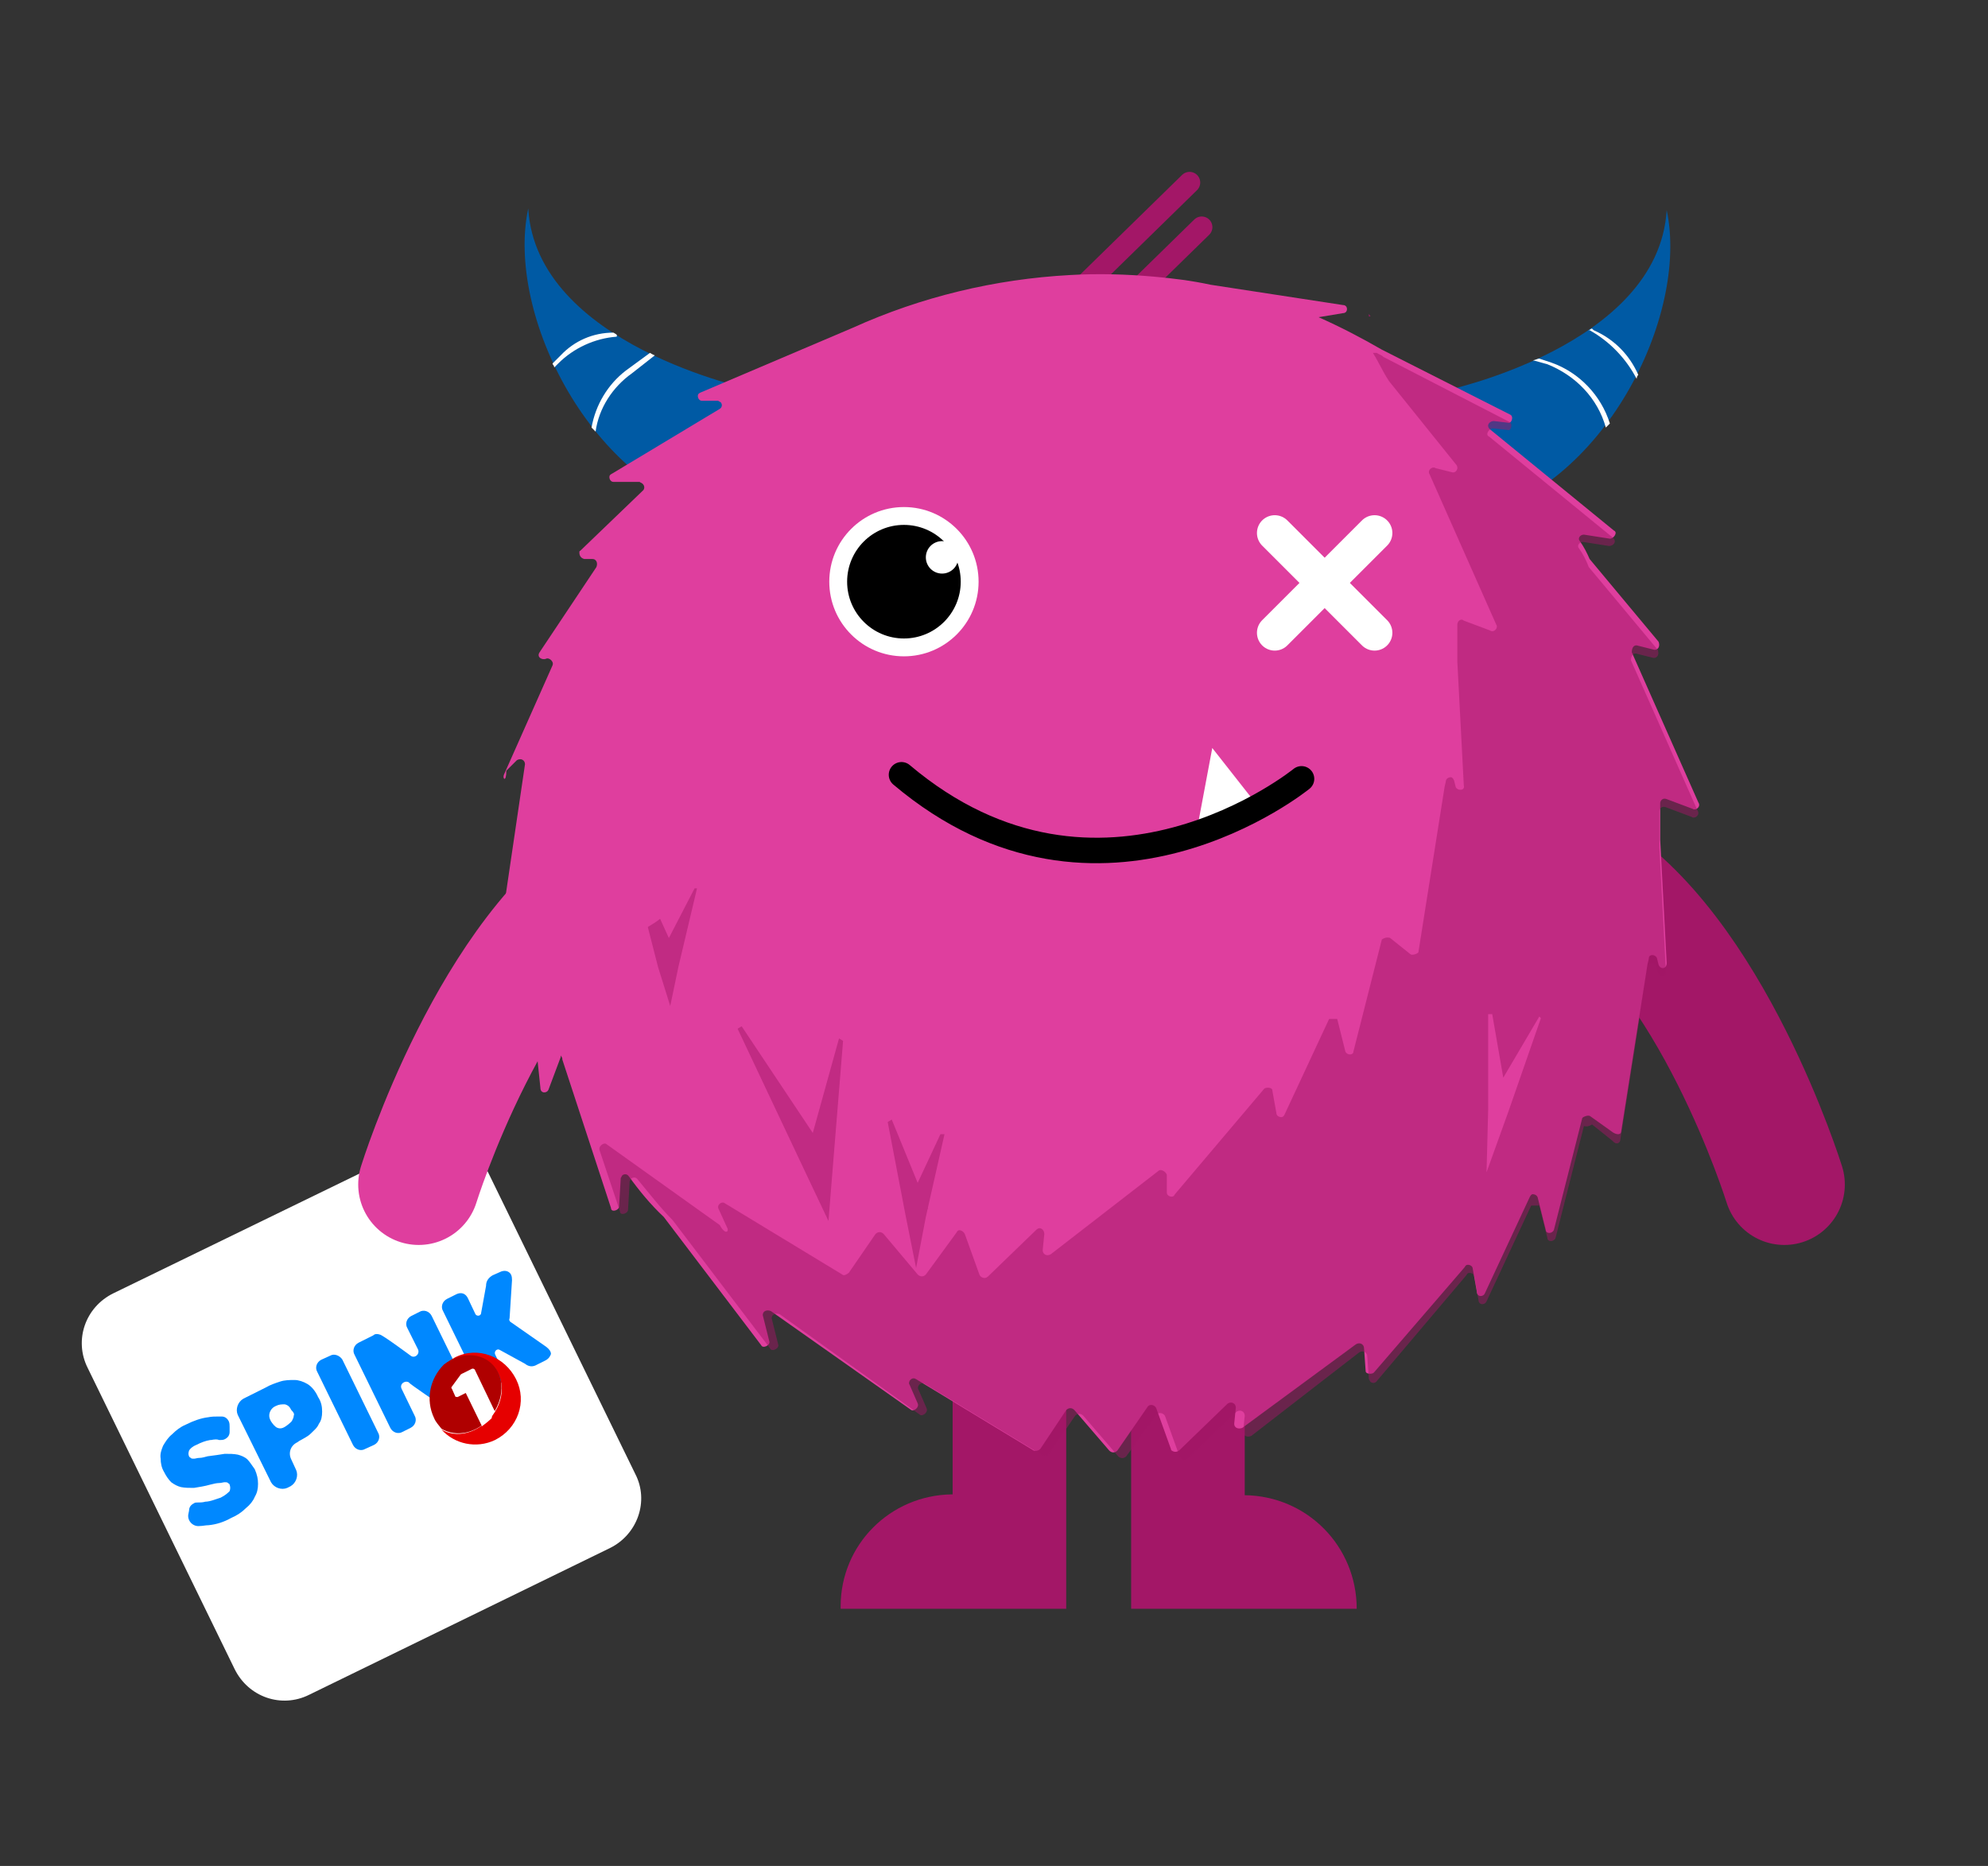 <?xml version="1.0" encoding="utf-8"?>
<!-- Generator: Adobe Illustrator 22.0.1, SVG Export Plug-In . SVG Version: 6.00 Build 0)  -->
<svg version="1.1" id="Layer_1" xmlns="http://www.w3.org/2000/svg" xmlns:xlink="http://www.w3.org/1999/xlink" x="0px" y="0px"
	 width="245px" height="230px" viewBox="0 0 245 230" style="enable-background:new 0 0 245 230;" xml:space="preserve">
<rect x="0" y="0" width="245" height="230" fill="#333333" stroke="none"/>
<style type="text/css">
	.st0{fill:#FFFFFF;}
	.st1{fill:#0088FF;}
	.st2{fill:#E60000;}
	.st3{fill:#AF0000;}
	.st4{fill:none;}
	.st5{fill:none;stroke:#A31767;stroke-width:14.91;stroke-linecap:round;stroke-linejoin:round;}
	.st6{fill:none;stroke:#A31767;stroke-width:2.63;stroke-linecap:round;stroke-linejoin:round;}
	.st7{fill:#005AA4;}
	.st8{fill:#A31767;}
	.st9{fill:#DF3E9E;}
	.st10{opacity:0.5;fill:#A31767;enable-background:new    ;}
	.st11{opacity:0.5;}
	.st12{fill:none;stroke:#000000;stroke-width:3.14;stroke-linecap:round;stroke-linejoin:round;}
	.st13{fill:none;stroke:#FFFFFF;stroke-width:4.39;stroke-linecap:round;stroke-linejoin:round;}
	.st14{fill:none;stroke:#DF3E9E;stroke-width:14.91;stroke-linecap:round;stroke-linejoin:round;}
</style>
<g>
	<path class="st0" d="M75.2,190.8l-37.1,18.1c-3.4,1.7-7.5,0.3-9.2-3.2l-18.1-37.1c-1.7-3.4-0.3-7.5,3.2-9.2L51,141.4
		c3.4-1.7,7.5-0.3,9.2,3.2l18.1,37.1C80,185,78.6,189.1,75.2,190.8z"/>
	<g>
		<g>
			<path class="st1" d="M40.7,167.1l-1.1,0.5c-0.6,0.3-0.8,1-0.5,1.5l4.4,9c0.3,0.6,1,0.8,1.5,0.5l1.1-0.5c0.6-0.3,0.8-1,0.5-1.5
				l-4.4-9C41.9,167.1,41.2,166.8,40.7,167.1z"/>
			<path class="st1" d="M67.3,166l-4.3-3c-0.2-0.1-0.3-0.3-0.2-0.5l0.3-4.7c0-0.5-0.1-0.8-0.4-1c-0.3-0.2-0.7-0.2-1.1,0l-0.9,0.4
				c-0.5,0.3-0.8,0.7-0.8,1.3l-0.6,3.3c0,0.4-0.5,0.5-0.7,0.2l-0.9-1.9c-0.3-0.7-0.9-0.9-1.6-0.5l-1,0.5c-0.6,0.3-0.8,1-0.5,1.5
				l4.4,9c0.3,0.6,1,0.8,1.5,0.5l1-0.5c0.7-0.3,0.9-0.9,0.5-1.6l-1-2.1c-0.1-0.4,0.3-0.7,0.6-0.5l3.1,1.7c0.5,0.4,1,0.4,1.5,0.1
				l1-0.5c0.4-0.2,0.6-0.5,0.7-0.8C67.9,166.6,67.7,166.3,67.3,166z"/>
			<path class="st1" d="M30.5,179.9c-0.3-0.3-0.8-0.5-1.2-0.6c-0.5-0.1-1-0.1-1.6-0.1c-0.6,0.1-1.3,0.2-2.1,0.3
				c-0.4,0.1-0.7,0.2-1,0.2c-0.3,0-0.5,0.1-0.7,0.1c-0.2,0-0.3,0-0.4-0.1c-0.1-0.1-0.2-0.1-0.2-0.2c-0.1-0.2-0.1-0.4,0-0.7
				c0.1-0.2,0.4-0.5,0.9-0.7c0.6-0.3,1.1-0.5,1.7-0.6c0,0,0.1,0,0.1,0c0.5-0.1,0.8-0.1,1,0c0,0,0,0,0,0c0.1,0,0.1,0,0.1,0l0,0
				c0.2,0,0.4,0,0.6-0.1c0.4-0.2,0.6-0.5,0.6-0.9l0-0.6c0,0,0,0,0,0c0-0.2,0-0.5-0.1-0.7c-0.2-0.4-0.5-0.6-0.9-0.6c0,0,0,0,0,0
				c0,0-0.1,0-0.1,0c-0.1,0-0.1,0-0.2,0c-0.5,0-0.9,0-1.4,0.1c-0.8,0.1-1.7,0.4-2.7,0.9c-0.7,0.3-1.2,0.7-1.7,1.2
				c-0.5,0.4-0.8,0.9-1.1,1.4c-0.2,0.5-0.4,1-0.3,1.6c0,0.5,0.1,1.1,0.4,1.6c0.3,0.6,0.6,1,0.9,1.3c0.4,0.3,0.8,0.5,1.2,0.6
				c0.5,0.1,1,0.1,1.6,0.1c0.6-0.1,1.3-0.2,2-0.4c0.4-0.1,0.8-0.2,1.1-0.2c0.3,0,0.5-0.1,0.7-0.1c0.2,0,0.3,0,0.4,0.1
				c0.1,0.1,0.2,0.1,0.2,0.2c0.1,0.3,0.1,0.5,0,0.8c-0.2,0.2-0.5,0.5-1.1,0.8c-0.3,0.1-0.6,0.2-0.9,0.3c-0.3,0.1-0.7,0.2-1,0.2
				c-0.3,0.1-0.7,0.1-1,0.1c0,0,0,0,0,0c0,0,0,0,0,0c0,0,0,0,0,0c-0.1,0-0.3,0-0.4,0.1c-0.4,0.2-0.6,0.5-0.6,0.9c0,0,0,0,0,0
				l-0.1,0.5c-0.1,0.8,0.6,1.5,1.4,1.4c0.4,0,0.7-0.1,1.1-0.1c1-0.1,1.9-0.4,2.8-0.9c0.7-0.3,1.3-0.7,1.8-1.2
				c0.5-0.4,0.9-0.9,1.1-1.4c0.3-0.5,0.4-1,0.4-1.6c0-0.6-0.1-1.1-0.4-1.8C31.1,180.7,30.8,180.2,30.5,179.9"/>
			<path class="st1" d="M37.9,170.6c-0.5-0.3-1.1-0.5-1.6-0.5c-0.6,0-1.2,0-1.8,0.2c-0.6,0.2-1.2,0.4-1.7,0.7l-2.8,1.4
				c-0.7,0.4-1,1.3-0.7,2l4.1,8.3c0.4,0.7,1.3,1,2,0.7l0.4-0.2c0.7-0.4,1-1.3,0.7-2l-0.6-1.3c-0.4-0.8-0.1-1.7,0.7-2.1l0.3-0.2
				c0.5-0.3,1-0.5,1.4-0.9s0.8-0.7,1-1.2c0.3-0.4,0.4-0.9,0.4-1.5c0-0.6-0.1-1.2-0.5-1.8C38.9,171.5,38.4,170.9,37.9,170.6
				 M36.2,174.5c0,0.2-0.1,0.4-0.2,0.6c-0.1,0.2-0.3,0.3-0.5,0.5c-0.4,0.3-0.8,0.6-1.3,0.4c-0.3-0.1-0.6-0.5-0.8-0.8l-0.1-0.2
				c-0.3-0.6,0-1.3,0.5-1.6l0.2-0.1c0.4-0.2,0.7-0.2,1.1-0.2c0.4,0.1,0.6,0.3,0.8,0.7C36.2,174.1,36.3,174.3,36.2,174.5"/>
			<path class="st1" d="M54.9,173.5c0.3,0.1,0.5,0.1,0.8-0.1l1.4-0.7c0.6-0.3,0.8-1,0.5-1.5l-4.4-9c-0.3-0.6-1-0.8-1.5-0.5l-1,0.5
				c-0.6,0.3-0.8,1-0.5,1.5l1.3,2.6c0.3,0.6-0.4,1.2-0.9,0.8c0,0-3.5-2.6-3.8-2.6c-0.3-0.1-0.6-0.1-0.8,0.1l-1.8,0.9
				c-0.6,0.3-0.8,1-0.5,1.5l4.4,9c0.3,0.6,1,0.8,1.5,0.5l1-0.5c0.6-0.3,0.8-1,0.5-1.5l-1.6-3.3c-0.3-0.6,0.4-1.1,0.9-0.8
				C50.2,170.4,54.6,173.4,54.9,173.5z"/>
		</g>
		<g>
			<g>
				<path class="st2" d="M56.1,167.3c-0.5,0.3-1,0.6-1.4,1c1.8-1.4,4.3-1.6,5.8-0.2c1.8,1.6,1.8,4.6-0.1,6.7c-1.7,1.9-4.2,2.5-6,1.4
					c1.6,1.8,4.3,2.4,6.6,1.3c2.8-1.4,4-4.7,2.6-7.5S58.9,165.9,56.1,167.3z"/>
				<path class="st3" d="M60.4,174.7c1.8-2.1,1.9-5.1,0.1-6.7c-1.6-1.4-4-1.2-5.8,0.2c-1.7,1.7-2.3,4.3-1.2,6.6
					c0.2,0.5,0.6,0.9,0.9,1.3C56.2,177.2,58.8,176.7,60.4,174.7z"/>
				<g>
					<path class="st0" d="M61,174l-2.5-5.2c-0.1-0.1-0.2-0.1-0.3-0.1l-1.2,0.6c-0.1,0-0.1,0.1-0.2,0.1l-1.1,1.5
						c-0.1,0.1-0.1,0.2,0,0.3l0.4,0.9c0,0.1,0.2,0.1,0.3,0.1l1-0.5l2,4.1c0.4-0.3,0.8-0.6,1.2-1C60.6,174.5,60.8,174.3,61,174z"/>
					<path class="st4" d="M59.9,176.5l1.7-0.8c0.1-0.1,0.1-0.2,0.1-0.3L61,174c-0.2,0.3-0.3,0.5-0.5,0.7c-0.3,0.4-0.7,0.7-1.2,1
						l0.3,0.6C59.6,176.5,59.8,176.6,59.9,176.5z"/>
				</g>
			</g>
		</g>
	</g>
</g>
<title>Sms_Modul_Desktop</title>
<path class="st5" d="M219.9,146c0,0-9-29-25-38.5"/>
<line class="st6" x1="133.1" y1="35.7" x2="146.6" y2="22.5"/>
<line class="st6" x1="134.6" y1="41.2" x2="148.1" y2="28"/>
<path class="st7" d="M92.6,48c0,0-26.5-5.5-27.5-22.3c-2.8,13,7.8,34.5,24.3,38L92.6,48z"/>
<path class="st0" d="M80.1,43.5l-3,2.2c-2.2,1.7-3.7,4.2-4.2,7l0,0l0.5,0.5l0,0c0.4-2.9,2.1-5.5,4.5-7.2l2.8-2.2
	C80.4,43.7,80.3,43.6,80.1,43.5z"/>
<path class="st0" d="M75.6,41L75.6,41c-2.5,0-4.8,1-6.5,2.8l-1,1c0,0.2,0.2,0.2,0.2,0.5l0.5-0.5c1.9-1.9,4.5-3.1,7.2-3.3l0,0
	C76.1,41.2,75.9,41.2,75.6,41z"/>
<path class="st7" d="M177.9,48.2c0,0,26.5-5.5,27.5-22.3c2.8,13-7.8,34.5-24.3,38L177.9,48.2z"/>
<path class="st0" d="M201.7,46.7c0-0.2,0.1-0.4,0.2-0.5l0,0c-1.1-2.5-3-4.4-5.5-5.5l-0.2-0.2c-0.2,0-0.2,0.2-0.5,0.2h0.2
	C198.4,42.1,200.4,44.2,201.7,46.7L201.7,46.7z"/>
<path class="st0" d="M197.9,52.7l0.5-0.5l0,0c-1.1-3.5-3.8-6.3-7.2-7.5l-1.5-0.5c-0.2,0-0.5,0.2-0.8,0.2l1.8,0.5
	C194.2,46.3,196.9,49.1,197.9,52.7z"/>
<path class="st8" d="M131.4,198.3h-27.8V198c0-7.6,6.1-13.7,13.7-13.8h0.1l0,0v-13.7h14V198.3z"/>
<path class="st8" d="M167.2,198.3h-27.8v-27.8h14v13.8l0,0C161.1,184.4,167.2,190.6,167.2,198.3L167.2,198.3z"/>
<path class="st9" d="M62.1,95.5l6-13.5c0.2-0.5-0.5-1-0.8-0.8l0,0c-0.5,0.2-1.2-0.2-0.8-0.8l7-10.5c0.2-0.5,0-1-0.5-1h-1
	c-0.4-0.1-0.6-0.4-0.6-0.8c0-0.1,0-0.2,0.1-0.2l7.8-7.5c0.2-0.3,0.1-0.7-0.3-0.9c-0.1,0-0.1-0.1-0.2-0.1h-3.2
	c-0.3,0-0.5-0.3-0.5-0.6c0-0.2,0.1-0.3,0.3-0.4l13.3-8c0.3-0.2,0.3-0.5,0.2-0.7c-0.1-0.2-0.3-0.2-0.4-0.3h-2c-0.3,0-0.5-0.3-0.5-0.6
	c0-0.2,0.1-0.3,0.3-0.4l18.8-8l0,0c8.4-3.8,17.5-6,26.8-6.5c3.4-0.2,6.9-0.1,10.3,0.2l0,0c2.3,0.2,4.7,0.5,7,1l16.3,2.5
	c0.3,0,0.5,0.2,0.5,0.5s-0.2,0.5-0.5,0.5l-3,0.5l0,0c2.7,1.2,5.2,2.5,7.8,4l15.8,8c0.5,0.2,0.2,1.2-0.3,1l-1.7-0.2
	c-0.5,0-1,0.5-0.5,1l15.3,12.5c0.5,0.2,0,1-0.5,1l-3.2-0.5c-0.5,0-0.8,0.5-0.5,0.8c0.5,0.7,0.9,1.5,1.2,2.2l0,0l8.5,10.2
	c0.2,0.5,0,1-0.5,1l-2-0.5c-0.5-0.2-0.8,0.2-0.8,0.8l8.2,18.5c0.2,0.3,0.1,0.6-0.2,0.8c-0.2,0.1-0.4,0.1-0.5,0l-3.2-1.2
	c-0.5-0.2-0.8,0.2-0.8,0.5v4.5l0.8,15.2c0,0.8-0.8,0.8-1,0.2l-0.2-0.8c-0.2-0.5-1-0.5-1,0c0,0.2-0.2,0.8-0.2,1l0,0l-3.2,20.3
	c0,0.5-0.5,0.5-1,0.2l-2.8-2c-0.2-0.2-0.8,0-1,0.2l-3.5,13.8c-0.2,0.5-1,0.5-1,0l-1-4c-0.1-0.3-0.4-0.4-0.6-0.4
	c-0.2,0-0.3,0.2-0.4,0.4l-5.5,11.8c-0.2,0.5-1,0.5-1-0.2l-0.5-2.8c0-0.3-0.3-0.5-0.6-0.5c-0.2,0-0.3,0.1-0.4,0.3l-11.2,13
	c-0.2,0.2-1,0.2-1-0.2l-0.2-2.8c0-0.5-0.5-0.8-1-0.5l-14,10.3c-0.5,0.2-1,0-1-0.5l0.2-2c0-0.5-0.5-0.8-1-0.5l-6,5.8
	c-0.3,0.2-0.6,0.2-0.9,0c-0.1-0.1-0.1-0.1-0.1-0.2l-1.8-5c-0.1-0.3-0.5-0.5-0.8-0.4c-0.1,0-0.1,0.1-0.2,0.1l-3.8,5.5
	c-0.3,0.3-0.7,0.3-1,0l-4.3-5c-0.3-0.3-0.7-0.3-1,0l-3.2,4.8c-0.2,0.2-0.5,0.3-0.8,0.2l-14.5-8.8c-0.3-0.2-0.6-0.1-0.8,0.2
	c-0.1,0.2-0.1,0.4,0,0.5l1,2.3c0.2,0.5-0.5,1-0.8,0.8L95,161.6c-0.5-0.2-1,0-1,0.5l0.8,3.2c0.2,0.5-0.8,1-1,0.5l-12-15.8l0,0
	c-1.6-1.5-3-3.2-4.3-5c-0.2-0.3-0.5-0.3-0.7-0.2s-0.2,0.3-0.3,0.4l-0.2,3.5c0,0.5-1,0.8-1,0.2l-6-18.3c0-0.2,0-0.2-0.2-0.5v0.2
	l-1.5,4c-0.2,0.5-1,0.5-1-0.2l-2.2-21c0-0.3-0.3-0.5-0.6-0.5c-0.2,0-0.3,0.1-0.4,0.3l-0.5,0.8c-0.2,0.5-1,0.2-1-0.5l2.8-19
	c0-0.5-0.5-0.8-1-0.5L62.4,95C62.4,96.5,61.9,96,62.1,95.5z"/>
<polygon class="st8" points="168.7,38.7 168.9,39 168.7,39 "/>
<path class="st10" d="M89.6,151.3l-1-2.2c-0.2-0.3-0.1-0.6,0.2-0.8c0.2-0.1,0.4-0.1,0.5,0l14.5,8.8c0.2,0.2,0.5,0,0.8-0.2l3.3-4.8
	c0.3-0.3,0.7-0.3,1,0l4.2,5c0.3,0.3,0.7,0.3,1,0l3.8-5.2c0.2-0.5,0.8-0.2,1,0.2l1.8,5c0.1,0.3,0.5,0.5,0.8,0.4
	c0.1,0,0.1-0.1,0.2-0.1l6-5.8c0.5-0.5,1,0,1,0.5l-0.2,2c0,0.5,0.5,0.8,1,0.5l13.3-10.3c0.2-0.2,0.8,0,1,0.5v2.2
	c0,0.3,0.3,0.5,0.6,0.5c0.2,0,0.3-0.1,0.4-0.3l11-13c0.2-0.2,1-0.2,1,0.2l0.5,2.8c0,0.3,0.3,0.5,0.6,0.5c0.2,0,0.3-0.1,0.4-0.3
	l5.5-11.8h1l1,4c0.2,0.5,1,0.5,1,0l3.5-13.8c0.3-0.2,0.6-0.3,1-0.2l2.5,2c0.2,0.2,0.8,0,1-0.2l3.2-20.2l0,0c0-0.2,0.2-0.8,0.2-1
	c0.1-0.3,0.4-0.4,0.6-0.4c0.2,0,0.3,0.2,0.4,0.4l0.2,0.8c0.2,0.5,1.2,0.5,1-0.2l-0.8-15.3V77c0-0.5,0.5-0.8,0.8-0.5l3.2,1.2
	c0.3,0.2,0.6,0.1,0.8-0.2c0.1-0.2,0.1-0.4,0-0.5l-8.2-18.5c-0.2-0.3-0.1-0.6,0.2-0.8c0.2-0.1,0.4-0.1,0.5,0l2,0.5
	c0.5,0.2,1-0.5,0.5-1L171.2,47l0,0c-0.8-1.2-1.2-2.2-2-3.5h0.5c0.2,0.2,0.5,0.2,0.8,0.5l15.5,8c0.5,0.2,0.2,1.2-0.2,1l-1.8-0.2
	c-0.5,0-1,0.8-0.5,1l15.3,12.5c0.5,0.5,0,1-0.5,1l-3.2-0.5c-0.5,0-0.8,0.5-0.5,0.8c0.5,0.7,0.9,1.5,1.2,2.3l0,0l8.5,10.2
	c0.2,0.5,0,1-0.5,1l-2-0.5c-0.5-0.2-0.8,0.2-0.8,0.8l8.2,18.5c0.2,0.3,0.1,0.6-0.2,0.8c-0.2,0.1-0.4,0.1-0.5,0l-3.2-1.2
	c-0.5-0.2-0.8,0.2-0.8,0.5v4.5l0.8,15.2c0,0.8-0.8,0.8-1,0.2l-0.2-0.8c-0.2-0.5-1-0.5-1,0c0,0.2-0.2,0.8-0.2,1l0,0l-3.2,20.3
	c0,0.5-0.5,0.8-1,0.2l-2.5-2c-0.3,0.2-0.6,0.3-1,0.2l-3.5,13.8c-0.2,0.5-1,0.5-1,0l-1-4h-1l-5.5,11.8c-0.2,0.5-1,0.5-1-0.2l-0.5-2.8
	c0-0.3-0.3-0.5-0.6-0.5c-0.2,0-0.3,0.1-0.4,0.3l-11,13c-0.2,0.3-0.5,0.3-0.7,0.2s-0.2-0.3-0.3-0.4l-0.2-2.8c0-0.5-0.5-0.8-1-0.5
	L154.2,177c-0.5,0.2-1,0-1-0.5l0.2-2c0-0.5-0.5-0.8-1-0.5l-6,5.8c-0.3,0.2-0.6,0.2-0.9,0c-0.1-0.1-0.1-0.1-0.1-0.2l-1.8-5
	c-0.1-0.3-0.5-0.5-0.8-0.4c-0.1,0-0.1,0.1-0.2,0.1l-3.8,5.2c-0.3,0.3-0.7,0.3-1,0l-4.3-5c-0.3-0.3-0.7-0.3-1,0l-3.2,4.7
	c-0.2,0.2-0.5,0.3-0.8,0.2l-14.5-8.8c-0.3-0.2-0.6-0.1-0.8,0.2c-0.1,0.2-0.1,0.4,0,0.5l1,2.3c0.2,0.5-0.5,1-0.8,0.8L96.1,162
	c-0.5-0.2-1,0-1,0.5l0.8,3.2c0.2,0.5-0.8,1-1,0.5l-12-15.8l0,0c-1.5-1.5-2.8-3.2-4.3-5c-0.2-0.3-0.5-0.3-0.7-0.2s-0.2,0.3-0.3,0.4
	l-0.2,3.5c0,0.5-1,0.8-1,0.2l-2.5-7.5c-0.2-0.5,0.5-1,0.8-0.8l14,10C89.4,152.3,89.9,151.8,89.6,151.3z"/>
<g class="st11">
	<polygon class="st8" points="78.6,107.2 83.6,118.2 81.1,118.2 85.6,109.5 85.9,109.5 83.6,119.2 82.6,124 81.1,119.2 78.1,107.5 	
		"/>
</g>
<polygon class="st9" points="183.9,125 185.9,136.5 183.4,136 189.7,125.3 189.9,125.5 185.9,137 183.2,144.5 183.4,136.8 
	183.4,125 "/>
<g class="st11">
	<polygon class="st8" points="116.4,139.8 114.1,150 112.9,156.3 111.6,149.8 109.4,138.3 109.9,138 114.4,149 111.6,149 
		115.9,139.8 	"/>
</g>
<g class="st11">
	<polygon class="st8" points="91.4,126.5 102.4,143 99.1,143.5 103.4,128 103.9,128.3 102.6,144.3 102.1,150.5 99.4,144.8 
		90.9,126.8 	"/>
</g>
<polygon class="st0" points="147.6,101.8 149.4,92.2 154.9,99.2 "/>
<path class="st12" d="M160.4,96c0,0-24.8,20.2-49.3-0.5"/>
<circle class="st0" cx="111.4" cy="71.7" r="9.2"/>
<circle cx="111.4" cy="71.7" r="7"/>
<circle class="st0" cx="116.1" cy="68.7" r="2"/>
<line class="st13" x1="157.1" y1="65.7" x2="169.4" y2="78"/>
<line class="st13" x1="169.4" y1="65.7" x2="157.1" y2="78"/>
<path class="st14" d="M51.6,146c0,0,9-29,25-38.5"/>
</svg>
